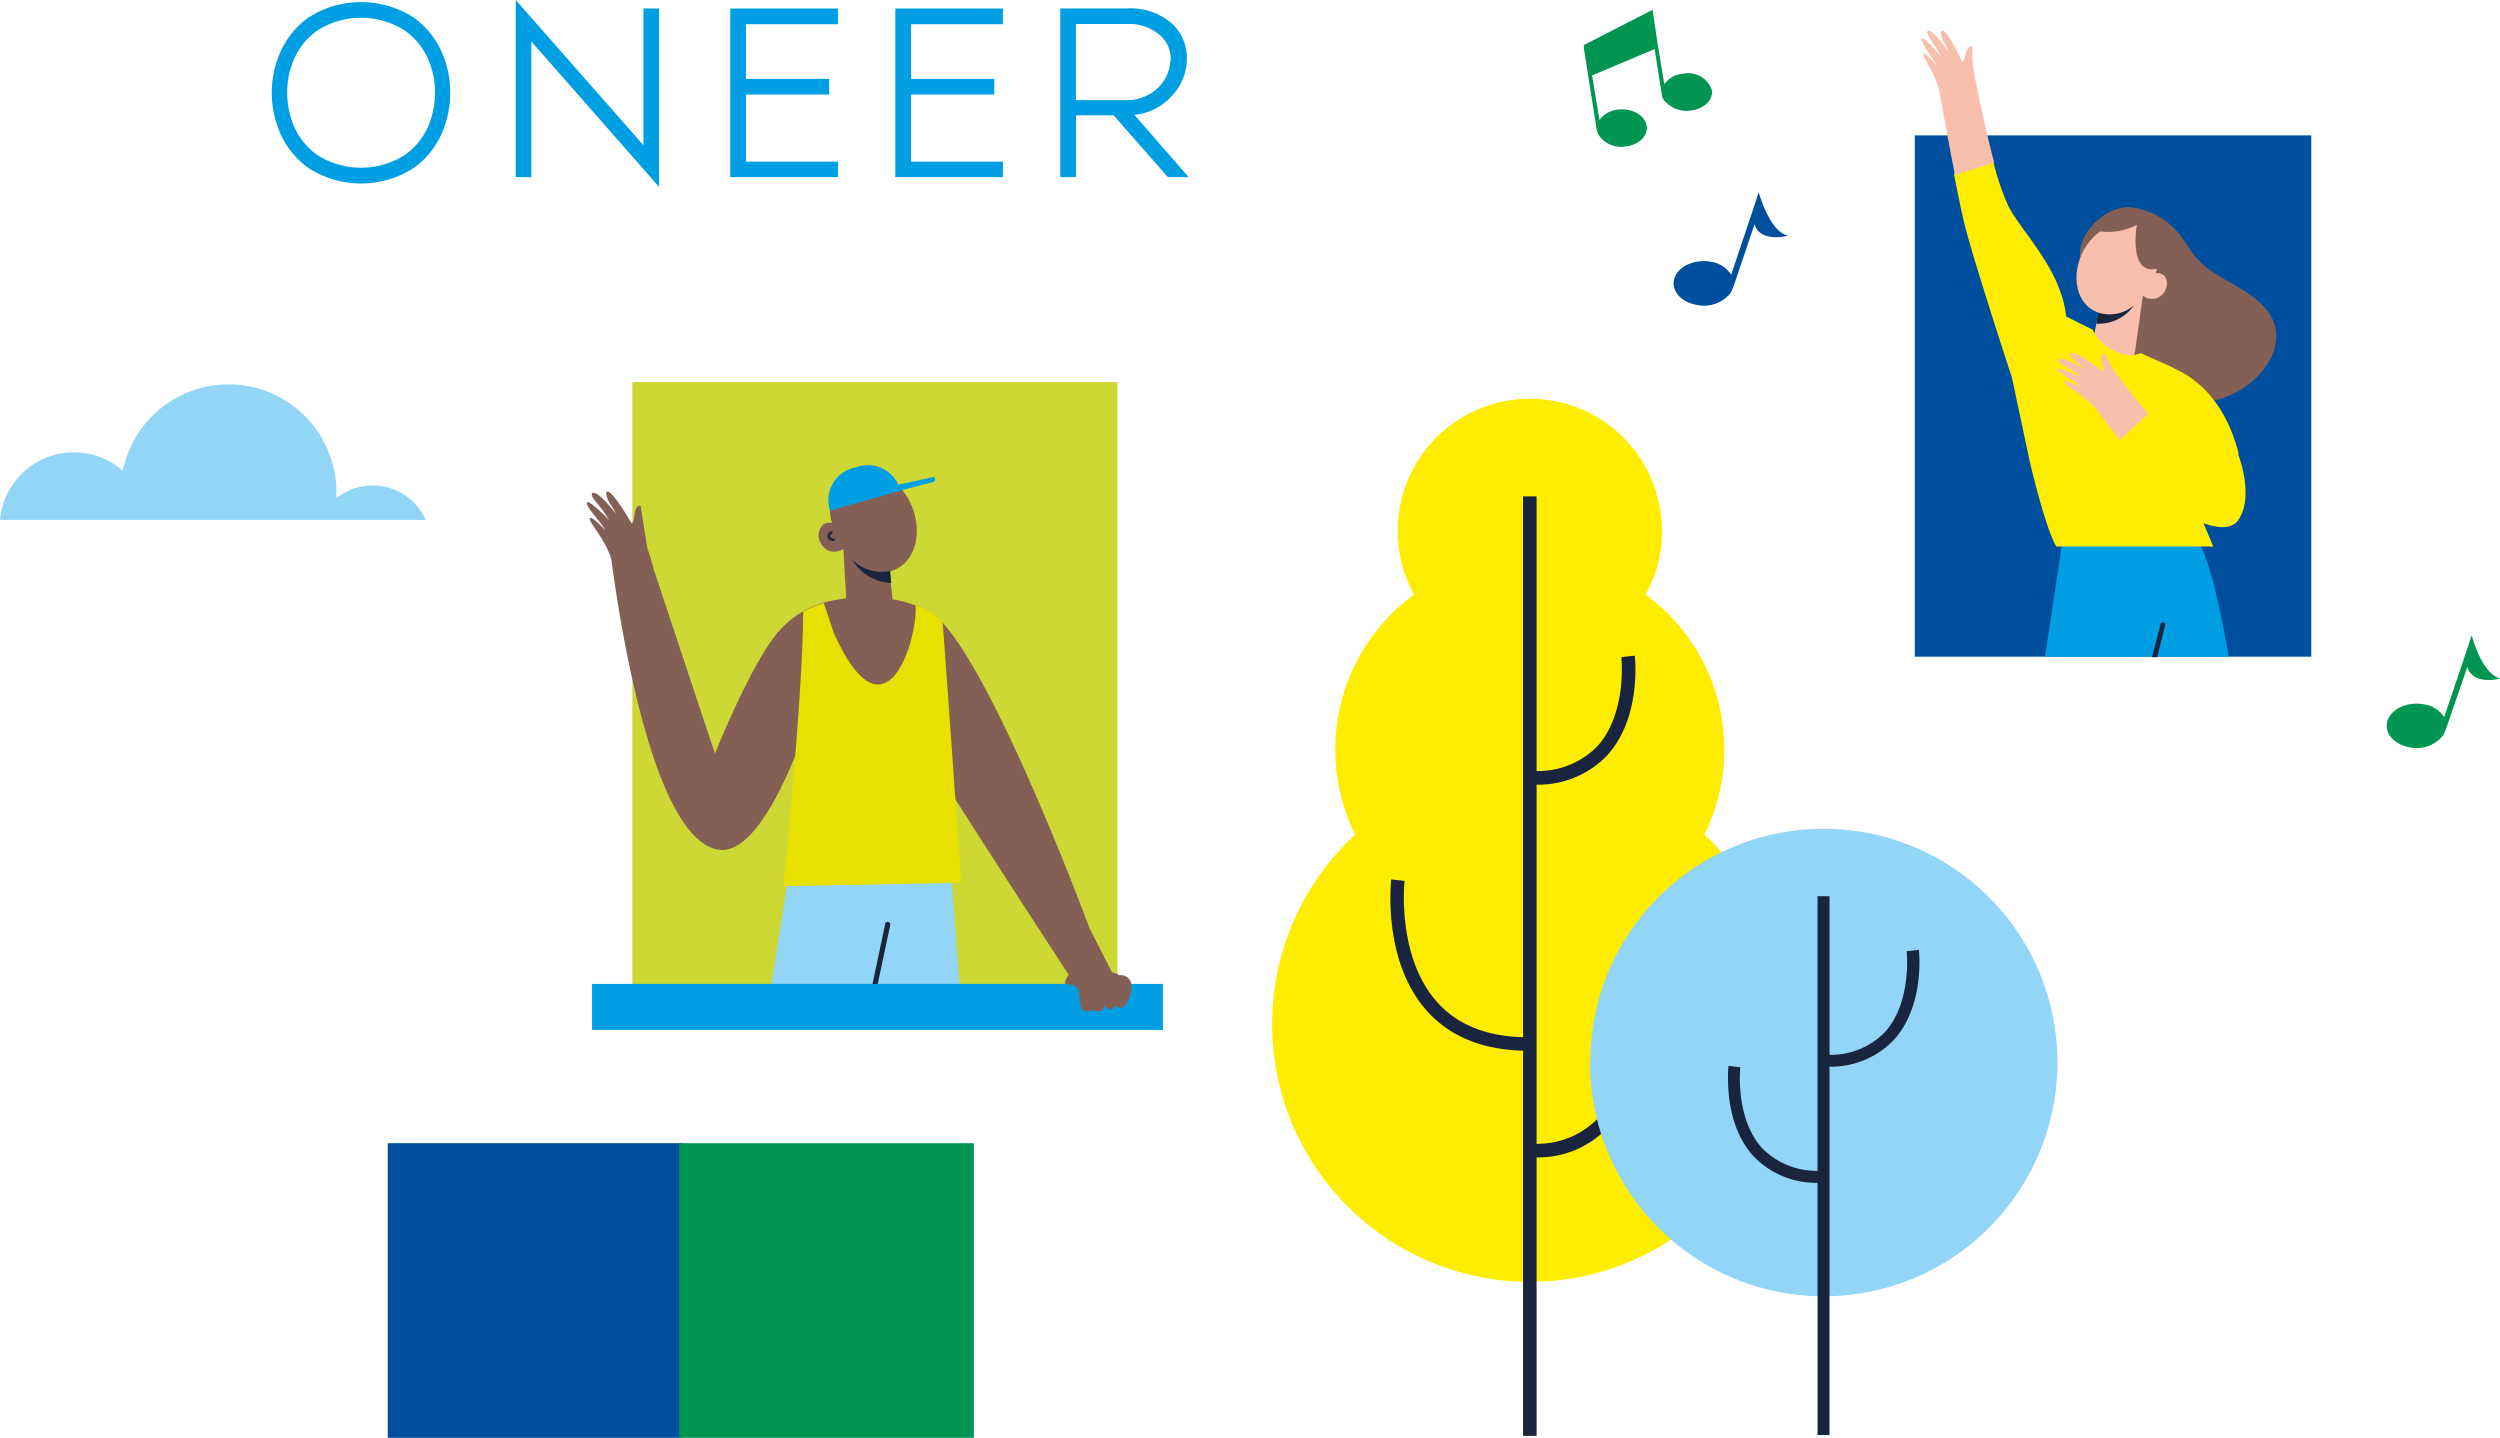 <?xml version="1.0" encoding="UTF-8"?> <svg xmlns="http://www.w3.org/2000/svg" id="Layer_1" data-name="Layer 1" viewBox="0 0 254.88 146.59"><defs><style>.cls-1{fill:#93d5f6;}.cls-2{fill:#ffed00;}.cls-3{fill:#19243f;}.cls-4{fill:#004f9f;}.cls-5{fill:#009652;}.cls-6{fill:#ced834;}.cls-7{fill:#009fe3;}.cls-8{fill:#835f55;}.cls-9{fill:#e8e100;}.cls-10{fill:#f8c0ac;}</style></defs><path class="cls-1" d="M43.4,53a5.9,5.9,0,0,0-7.78-3,5.7,5.7,0,0,0-1.32.79V50.2A11,11,0,0,0,12.52,48,7.56,7.56,0,0,0,0,53Z"></path><path class="cls-2" d="M173.77,85.09a19.55,19.55,0,0,0-6-24.47,13.15,13.15,0,0,0,1.67-6.46,13.47,13.47,0,1,0-25.27,6.46,19.52,19.52,0,0,0-6,24.47,26.27,26.27,0,1,0,37.12,1.53q-.73-.8-1.53-1.53"></path><path class="cls-3" d="M163.87,77c3.49-3.86,2.83-9.91,2.8-10.16L165.3,67s.62,5.7-2.45,9.09a8.5,8.5,0,0,1-6.19,2.52v-28h-1.38v55.13c-3.76-.09-6.68-1.27-8.72-3.53-4.2-4.64-3.37-12.32-3.36-12.4l-1.37-.16c0,.34-.92,8.37,3.7,13.47,2.32,2.56,5.6,3.89,9.75,4v39.27h1.38V118a9.74,9.74,0,0,0,7.21-3c3.49-3.86,2.83-9.91,2.8-10.16l-1.37.16s.63,5.68-2.45,9.08a8.55,8.55,0,0,1-6.19,2.53V80a9.74,9.74,0,0,0,7.21-3"></path><path class="cls-1" d="M162.1,108.19a23.83,23.83,0,1,0,24-23.69h-.16a23.75,23.75,0,0,0-23.81,23.69h0"></path><path class="cls-3" d="M195.6,96.84l-1.21.14s.56,5.18-2.23,8.26a7.69,7.69,0,0,1-5.64,2.3V91.37H185.3v28a7.8,7.8,0,0,1-5.64-2.3c-2.79-3.08-2.24-8.21-2.23-8.26l-1.21-.14c0,.23-.62,5.71,2.54,9.2a8.86,8.86,0,0,0,6.54,2.72V146.3h1.22V108.75A8.87,8.87,0,0,0,193.1,106c3.15-3.49,2.56-9,2.53-9.2"></path><rect class="cls-4" x="39.53" y="116.55" width="30.04" height="30.04"></rect><rect class="cls-5" x="69.25" y="116.55" width="30.04" height="30.04"></rect><rect class="cls-6" x="64.47" y="38.95" width="49.45" height="64.51"></rect><polygon class="cls-1" points="97.82 100.33 96.95 88.68 91.86 88.56 91.93 88.19 81.24 83.88 78.64 100.33 97.82 100.33"></polygon><rect class="cls-7" x="60.36" y="100.31" width="58.2" height="4.69"></rect><path class="cls-3" d="M89.49,100.31l1.27-6A.27.27,0,0,0,90.6,94a.28.28,0,0,0-.36.15.29.29,0,0,0,0,.09l-1.29,6.09Z"></path><path class="cls-8" d="M115.35,100.42a1.07,1.07,0,0,0-1.1-1l-.16,0a1.52,1.52,0,0,0-.71-.28l-2.28-4.45S99.1,62.27,93.85,62a2.88,2.88,0,0,0-.75-.36h0A9.9,9.9,0,0,0,91,61.11l-.31-2.85a1.68,1.68,0,0,0,.32-.09c2.07-.76,2.75-3.09,2.35-5.18A6.44,6.44,0,0,0,91,49a4.39,4.39,0,0,0-4.35-.67,3.06,3.06,0,0,0-.82.56,4.49,4.49,0,0,0-1,4.45,1,1,0,0,0-.92.17,1.43,1.43,0,0,0-.41,1.4,1.78,1.78,0,0,0,1.08,1.27A1.63,1.63,0,0,0,85.9,56H86c0,.53.19,3.48.27,5a3.72,3.72,0,0,0-.79.13A9.67,9.67,0,0,0,78.89,65c-2.72,3.61-6,11.83-6,11.83L66.63,58A19.15,19.15,0,0,0,66,55.91l-.69-4.33s-.48-.2-.63.93-.33.78-.33.78S62.48,50,61.89,50.12c-.22,0,0,.76.28,1.19a8.14,8.14,0,0,1,.65,1.1S61,50,60.4,50.26c0,0-.28.15.32.86A14.88,14.88,0,0,1,62.1,53s-1.92-1.93-2.2-1.81c-.45.21,1.5,2.17,1.77,2.83,0,0-1.43-1.56-1.54-1.16s1.52,2,2.19,4.13c1,7.5,4.37,28.39,10.84,29.62,5,1,9.6-14.23,9.6-14.23l.56-2.15-.84,11L95.66,80l-.22-1.61c4.17,6.64,10.56,16.46,13.52,21a1.63,1.63,0,0,0-.39.89l1.13.24c.08.13.15.24.23.35l.23,1.7a.74.74,0,0,0,.71.57.81.81,0,0,0,.54-.17l.11.07c1.19.3,1.09-.64,1.09-.64a.61.61,0,0,0,.6.47.77.77,0,0,0,.59-.36c.08.2.17.16.32.21a.5.5,0,0,0,.51-.12,3.45,3.45,0,0,0,.72-2.21"></path><path class="cls-3" d="M85.1,54.92H85a.4.4,0,0,1-.28-.08l-.1-.17h0a.33.33,0,0,1,.22-.26l.08-.18-.18-.07a.6.6,0,0,0-.39.51v0a.55.55,0,0,0,.22.37.84.84,0,0,0,.44.13h0l.12-.15-.14-.13"></path><path class="cls-3" d="M90.86,59.44l-.11-1.24a4.14,4.14,0,0,1-3.84-1.13,4.77,4.77,0,0,0,4,2.37"></path><path class="cls-9" d="M96.1,63.48a4.6,4.6,0,0,0-2.77-1.73c.31,3.09-3,14.7-8.34,2.74l-1-3a10.74,10.74,0,0,0-2.11.86c0,8.39-2,28-2,28L98,90S96.16,63.64,96.1,63.5"></path><path class="cls-7" d="M95.34,48.79a.22.22,0,0,0-.24-.14l-3.51.76a3.45,3.45,0,0,0-4.38-1.75,3.38,3.38,0,0,0-2.69,4c0,.13.06.26.1.39l7.08-2h0l3.5-.94a.19.19,0,0,0,.14-.24s0,0,0,0"></path><path class="cls-4" d="M182.21,24c-1.85-.47-2.9-4.4-2.9-4.4-.12.32-.21.61-.29.88h0L176.5,28a3,3,0,0,0-2.07-1.31c-1.64-.3-3.3.44-3.71,1.65s.59,2.44,2.23,2.74a3.46,3.46,0,0,0,3.53-1.27l.29-.7,2.11-6.25c.57,1.92,3.34,1.19,3.34,1.19"></path><path class="cls-5" d="M169.72,10.28a2.92,2.92,0,0,0,2.58,1c1.41-.14,2.41-1.09,2.22-2.13a2.55,2.55,0,0,0-2.89-1.64,2.58,2.58,0,0,0-1.95,1.08L169,4.47,168.48,1l-7,3.59v.35h0l1.3,8.24a2.55,2.55,0,0,0,.18.53,2.7,2.7,0,0,0,2.7,1.23c1.41-.13,2.4-1.09,2.22-2.13S166.4,11,165,11.17a2.57,2.57,0,0,0-1.93,1.07l-.75-4.55L168.69,5l.73,4.61a1.33,1.33,0,0,0,.3.71"></path><rect class="cls-4" x="195.22" y="13.8" width="40.42" height="53.15"></rect><path class="cls-7" d="M227.21,66.94c-.94-5.63-2.05-10.17-3.32-12.18H219l-8.56-.68L208.5,66.94Z"></path><path class="cls-8" d="M213.84,30.23a6,6,0,0,1-1.74-4.88c.19-1.89,2.82-4.44,5.13-4.22A7.51,7.51,0,0,1,222.29,24c.57.72,1,1.55,1.6,2.25,1.22,1.43,3.05,2.25,4.7,3.26s3.21,2.38,3.46,4.24a5.2,5.2,0,0,1-.88,3.36A8.6,8.6,0,0,1,223.8,41a7.1,7.1,0,0,1-6.38-4.43A23.42,23.42,0,0,0,216.31,33c-.9-1.62-2.85-2.62-3.36-4.4Z"></path><path class="cls-10" d="M220.59,28.08a1,1,0,0,0-.83-.23,4.2,4.2,0,0,0-.55-4.18,3.6,3.6,0,0,0-.71-.58,4.07,4.07,0,0,0-4.06.28,6,6,0,0,0-2.53,3.45c-.53,1.89-.09,4.1,1.76,4.95.09.05.19.08.28.12L213.33,35a2.22,2.22,0,0,0,4.31,1,2,2,0,0,0,.06-.35s.66-4.81.77-5.46h.07a1.51,1.51,0,0,0,1.22.24,1.6,1.6,0,0,0,1.09-1.07,1.32,1.32,0,0,0-.26-1.33"></path><path class="cls-3" d="M213.72,33l.21-1.13a3.82,3.82,0,0,0,3.63-.73A4.4,4.4,0,0,1,213.72,33"></path><path class="cls-10" d="M211.63,26.21Zm0,0h0"></path><path class="cls-2" d="M228.24,46.27c-1.81-7.23-6.57-8.61-6.63-8.73s-1.51-.68-3.35-1.54a3.15,3.15,0,0,1-2.86-.31,4.4,4.4,0,0,1-2.06-2.09l-2.69-1.33c-.53-4.85-4.43-8.45-5.9-11.27a26.66,26.66,0,0,1-1.55-4.59l-4,1.3c.4,2,.79,3.95,1.07,5.08,1,4,4.85,15.7,4.85,15.7l1.79,8.43s1.57,6.85,2.74,8.8h16l-1-2.38c1.47.52,2.85.64,3.51-.27,1.76-2.44,0-6.82,0-6.82"></path><path class="cls-10" d="M219,42.2c-1.42-1.72-2.47-3.08-2.47-3.08h0c-.33-.42-.76-1-.85-1.1-.4-.65-.77-1.31-1.11-2,0,0-.49,0-.24,1s0,.78,0,.78-2.73-2.08-3.24-1.8c-.18.1.22.67.64.93a7.21,7.21,0,0,1,.93.72s-2.41-1.4-2.81-1c0,0-.19.23.56.63a14,14,0,0,1,1.8,1.14s-2.3-1-2.49-.8,2,1.35,2.46,1.82c0,0-1.76-.85-1.72-.46s2.19,1.29,3.45,3h0c.4.53,1.21,1.61,2.2,2.89Z"></path><path class="cls-8" d="M213.1,23.38a6.35,6.35,0,0,0,4.76-.46s-1,5.5,2.38,4.39l1-.42s.89-4.85-3-5.36-5.19,1.85-5.19,1.85"></path><path class="cls-3" d="M219.93,67l.82-3.29v-.15l-.18-.1a.26.26,0,0,0-.29.16L219.4,67Z"></path><path class="cls-10" d="M196.1,5.47c-.14.36,1.36,2.15,1.7,4.25h0c.21,1.22.87,4.85,1.51,8.12l4-1.26c-1-3.78-1.87-8.23-1.87-8.23h0c-.1-.52-.24-1.21-.26-1.36a20.87,20.87,0,0,1-.11-2.24s-.43-.23-.68.8-.38.69-.38.69-1.42-3.15-2-3.12c-.21,0-.11.69.15,1.12a7.9,7.9,0,0,1,.5,1.06S197.1,3,196.57,3.12c0,0-.28.12.21.82a14,14,0,0,1,1.09,1.83s-1.6-1.94-1.86-1.85c-.44.15,1.18,2.12,1.37,2.74,0,0-1.18-1.55-1.32-1.19"></path><path class="cls-5" d="M254.88,69.16C253,68.69,252,64.77,252,64.77c-.12.32-.21.6-.29.88h0l-2.52,7.46a3,3,0,0,0-2.06-1.3c-1.64-.31-3.3.43-3.71,1.64s.59,2.44,2.23,2.74a3.42,3.42,0,0,0,3.46-1.26l.3-.71L251.55,68c.57,1.92,3.33,1.19,3.33,1.19"></path><polygon class="cls-7" points="74.45 18.06 85.43 18.06 85.43 16.48 76.05 16.48 76.05 9.64 84.54 9.64 84.54 8.04 76.05 8.04 76.05 2.47 85.43 2.47 85.43 0.87 74.45 0.87 74.45 18.06"></polygon><path class="cls-7" d="M119.31,6.29A4,4,0,0,1,118,9a4.47,4.47,0,0,1-3.2,1.21h-5.11V2.45h5.11a4.84,4.84,0,0,1,3.54,1.21,3.21,3.21,0,0,1,1,2.63m-3.69,5.42a5.87,5.87,0,0,0,3.79-1.9A5.51,5.51,0,0,0,121,6.11a4.78,4.78,0,0,0-1.43-3.63,6.44,6.44,0,0,0-4.7-1.62H108.1v17.2h1.6v-6.3h3.84l5.53,6.3h2.12Z"></path><polygon class="cls-7" points="65.6 14.81 52.58 0 52.58 18.06 54.17 18.06 54.17 4.23 67.19 19.05 67.19 0.86 65.6 0.86 65.6 14.81"></polygon><polygon class="cls-7" points="91.28 18.06 102.25 18.06 102.25 16.48 92.88 16.48 92.88 9.64 101.37 9.64 101.37 8.04 92.88 8.04 92.88 2.47 102.25 2.47 102.25 0.87 91.28 0.87 91.28 18.06"></polygon><path class="cls-7" d="M44.35,9.45a8.82,8.82,0,0,1-.59,3.17,7,7,0,0,1-2.5,3.19,8.32,8.32,0,0,1-8.9,0,6.94,6.94,0,0,1-2.49-3.19,8.82,8.82,0,0,1-.59-3.17,8.27,8.27,0,0,1,.59-3.15,6.94,6.94,0,0,1,2.49-3.19,8.28,8.28,0,0,1,8.9,0,7,7,0,0,1,2.5,3.19,8.27,8.27,0,0,1,.59,3.15M42.2,1.81a9.89,9.89,0,0,0-10.78,0,8.57,8.57,0,0,0-3,3.9,10.22,10.22,0,0,0,0,7.5,8.57,8.57,0,0,0,3,3.9,9.89,9.89,0,0,0,10.78,0,8.57,8.57,0,0,0,3-3.9,10.08,10.08,0,0,0,.7-3.76,10,10,0,0,0-.7-3.74,8.57,8.57,0,0,0-3-3.9"></path></svg> 